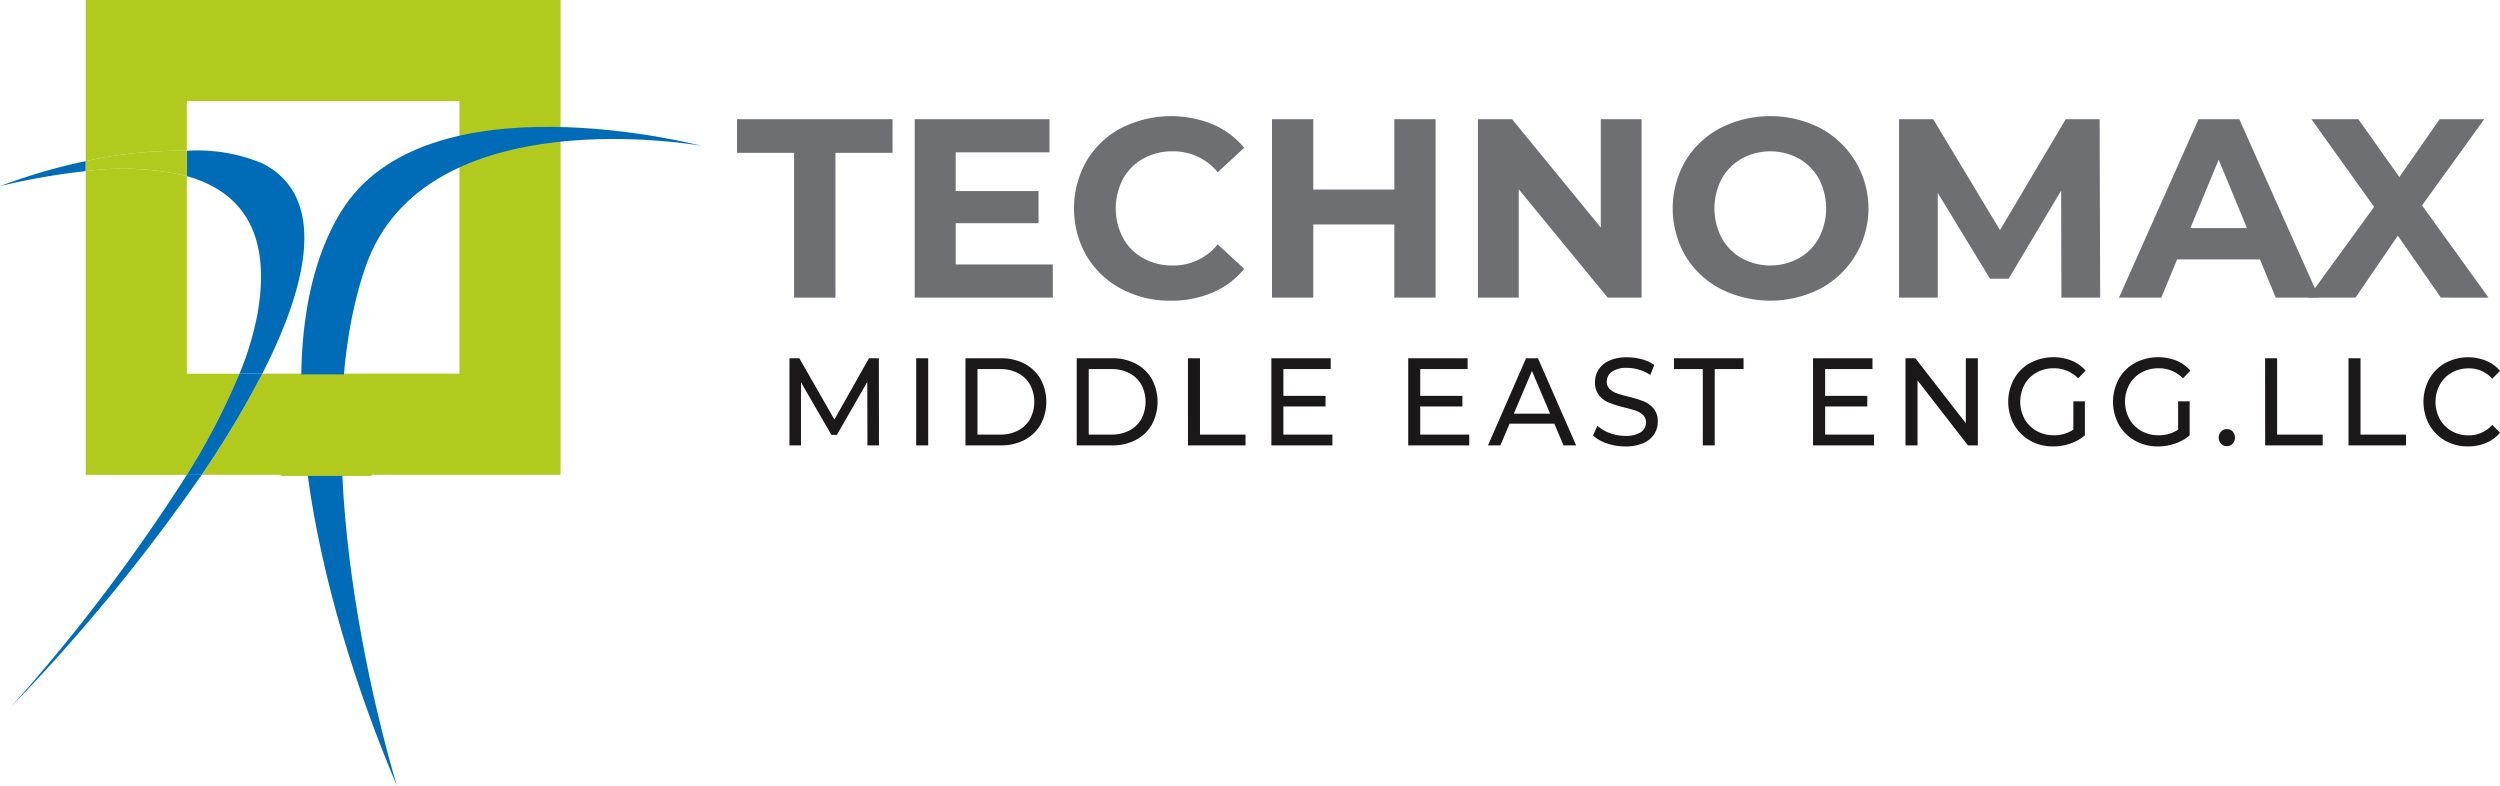 <svg xmlns="http://www.w3.org/2000/svg" width="214.616" height="67.505" viewBox="0 0 214.616 67.505">
  <g id="logo-techno" transform="translate(-15 -10.509)">
    <path id="Path_1" data-name="Path 1" d="M189.684,321.757v16.964H194.2a25.975,25.975,0,0,0,1.557-5.189C196.963,326.6,194.364,323.073,189.684,321.757Z" transform="translate(-158.645 -296.127)" fill="none"/>
    <path id="Path_2" data-name="Path 2" d="M196.16,335.089h16.927v-23.4h-23.4v4.263a19.614,19.614,0,0,1,6.5,1.2C201.321,319.134,200.853,325.9,196.16,335.089Z" transform="translate(-158.645 -292.495)" fill="none"/>
    <path id="Path_3" data-name="Path 3" d="M216.871,298.108H176.107V311.94a37.488,37.488,0,0,1,8.681-.889v-4.263h23.4v23.4H191.263a82.732,82.732,0,0,1-5.206,8.681h30.815Z" transform="translate(-153.749 -287.599)" fill="#b2c91e"/>
    <path id="Path_4" data-name="Path 4" d="M184.788,338.371V321.407a23.887,23.887,0,0,0-8.681-.429v26.074h8.685a59.916,59.916,0,0,0,4.512-8.681Z" transform="translate(-153.749 -295.777)" fill="#b2c91e"/>
    <path id="Path_5" data-name="Path 5" d="M164.6,321.891a57.786,57.786,0,0,1,7.358-1.29v-.859A49.321,49.321,0,0,0,164.6,321.891Z" transform="translate(-149.599 -295.401)" fill="#006cb8"/>
    <path id="Path_6" data-name="Path 6" d="M166.151,381.731a157.62,157.62,0,0,0,16.316-19.865H181.2A153.918,153.918,0,0,1,166.151,381.731Z" transform="translate(-150.159 -310.592)" fill="#006cb8"/>
    <path id="Path_7" data-name="Path 7" d="M195.757,332.295a25.974,25.974,0,0,1-1.557,5.189h1.959c4.694-9.189,4.933-15.551.024-18.053a14.455,14.455,0,0,0-6.5-1.088v2.177C194.364,321.836,196.963,325.363,195.757,332.295Z" transform="translate(-158.645 -294.89)" fill="#006cb8"/>
    <path id="Path_8" data-name="Path 8" d="M194.2,348.289a59.916,59.916,0,0,1-4.512,8.681h1.265a82.723,82.723,0,0,0,5.206-8.681Z" transform="translate(-158.648 -305.695)" fill="#006cb8"/>
    <path id="Path_9" data-name="Path 9" d="M184.788,320.523v-2.177a37.485,37.485,0,0,0-8.681.889v.859A23.885,23.885,0,0,1,184.788,320.523Z" transform="translate(-153.749 -294.893)" fill="#b2c91e"/>
    <path id="Path_10" data-name="Path 10" d="M239.352,316.759s-23.631-6.2-30.9,5.67c-6.946,11.339-2.268,32.6,4.82,49.327,0,0-8.644-27.626-2.694-44.649C215.681,312.506,239.352,316.759,239.352,316.759Z" transform="translate(-164.181 -293.741)" fill="#006cb8"/>
    <rect id="Rectangle_1" data-name="Rectangle 1" width="7.796" height="8.717" transform="translate(39.097 42.649)" fill="#b2c91e"/>
    <g id="Group_31043" data-name="Group 31043" transform="translate(78.269 20.479)">
      <g id="Group_31042" data-name="Group 31042" transform="translate(0)">
        <g id="Group_2" data-name="Group 2">
          <path id="Path_11" data-name="Path 11" d="M248.3,332.716h-4.9v-2.888h13.348v2.888h-4.9v12.429H248.3Z" transform="translate(-243.399 -329.565)" fill="#6d6f72"/>
          <path id="Path_12" data-name="Path 12" d="M272.612,342.3v2.844h-11.86V329.828h11.575v2.844h-8.053V336h7.112v2.757h-7.112V342.3Z" transform="translate(-245.5 -329.565)" fill="#6d6f72"/>
          <path id="Path_13" data-name="Path 13" d="M280.371,344.354a7.6,7.6,0,0,1-2.976-2.822,8.233,8.233,0,0,1,0-8.162,7.59,7.59,0,0,1,2.976-2.822,9.494,9.494,0,0,1,7.856-.317,7.211,7.211,0,0,1,2.7,2.013l-2.275,2.1a4.9,4.9,0,0,0-3.85-1.795,5.119,5.119,0,0,0-2.539.624,4.438,4.438,0,0,0-1.739,1.739,5.482,5.482,0,0,0,0,5.077,4.427,4.427,0,0,0,1.739,1.739,5.12,5.12,0,0,0,2.539.624,4.868,4.868,0,0,0,3.85-1.816l2.275,2.1a7.09,7.09,0,0,1-2.713,2.036,9.007,9.007,0,0,1-3.61.7A8.794,8.794,0,0,1,280.371,344.354Z" transform="translate(-247.385 -329.529)" fill="#6d6f72"/>
          <path id="Path_14" data-name="Path 14" d="M309.7,329.828v15.317h-3.546v-6.28H299.2v6.28h-3.545V329.828H299.2v6.039h6.958v-6.039Z" transform="translate(-249.727 -329.565)" fill="#6d6f72"/>
          <path id="Path_15" data-name="Path 15" d="M329.819,329.828v15.317h-2.911l-7.636-9.3v9.3h-3.5V329.828H318.7l7.615,9.3v-9.3Z" transform="translate(-252.163 -329.565)" fill="#6d6f72"/>
          <path id="Path_16" data-name="Path 16" d="M338.874,344.342a7.636,7.636,0,0,1-3-2.833,8.151,8.151,0,0,1,0-8.119,7.643,7.643,0,0,1,3-2.834,9.48,9.48,0,0,1,8.588,0,7.811,7.811,0,0,1,0,13.785,9.473,9.473,0,0,1-8.588,0Zm6.75-2.615a4.464,4.464,0,0,0,1.717-1.739,5.476,5.476,0,0,0,0-5.077,4.475,4.475,0,0,0-1.717-1.739,5.124,5.124,0,0,0-4.9,0A4.475,4.475,0,0,0,339,334.911a5.474,5.474,0,0,0,0,5.077,4.464,4.464,0,0,0,1.717,1.739,5.125,5.125,0,0,0,4.9,0Z" transform="translate(-254.466 -329.529)" fill="#6d6f72"/>
          <path id="Path_17" data-name="Path 17" d="M370.839,345.145l-.023-9.191-4.508,7.572h-1.6l-4.485-7.375v8.994H356.9V329.828h2.932l5.734,9.518,5.645-9.518h2.91l.044,15.317Z" transform="translate(-257.143 -329.565)" fill="#6d6f72"/>
          <path id="Path_18" data-name="Path 18" d="M390.485,341.863h-7.111l-1.356,3.282h-3.633l6.826-15.317h3.5l6.848,15.317h-3.72Zm-1.115-2.692-2.429-5.864-2.429,5.864Z" transform="translate(-259.745 -329.565)" fill="#6d6f72"/>
          <path id="Path_19" data-name="Path 19" d="M408.257,345.145l-3.7-5.317-3.632,5.317h-4.07l5.668-7.79-5.382-7.527h4.026l3.523,4.967,3.457-4.967h3.83l-5.34,7.4,5.711,7.921Z" transform="translate(-261.982 -329.565)" fill="#6d6f72"/>
        </g>
        <g id="Group_3" data-name="Group 3" transform="translate(4.502 20.7)">
          <path id="Path_20" data-name="Path 20" d="M255.215,360.661l-.011-5.452-2.609,4.544h-.475l-2.609-4.512v5.419h-.99v-7.483h.845l3.013,5.26,2.971-5.26h.845l.011,7.483Z" transform="translate(-248.521 -353.093)" fill="#1a1818"/>
          <path id="Path_21" data-name="Path 21" d="M260.9,353.178h1.032v7.483H260.9Z" transform="translate(-250.02 -353.093)" fill="#1a1818"/>
          <path id="Path_22" data-name="Path 22" d="M265.713,353.178h3.043a4.273,4.273,0,0,1,2.032.47,3.383,3.383,0,0,1,1.376,1.32,4.126,4.126,0,0,1,0,3.9,3.378,3.378,0,0,1-1.376,1.32,4.273,4.273,0,0,1-2.032.47h-3.043Zm2.98,6.553a3.252,3.252,0,0,0,1.542-.352,2.505,2.505,0,0,0,1.026-.989,3.172,3.172,0,0,0,0-2.94,2.5,2.5,0,0,0-1.026-.989,3.241,3.241,0,0,0-1.542-.353h-1.949v5.623Z" transform="translate(-250.603 -353.093)" fill="#1a1818"/>
          <path id="Path_23" data-name="Path 23" d="M276.58,353.178h3.043a4.271,4.271,0,0,1,2.032.47,3.383,3.383,0,0,1,1.376,1.32,4.126,4.126,0,0,1,0,3.9,3.377,3.377,0,0,1-1.376,1.32,4.271,4.271,0,0,1-2.032.47H276.58Zm2.981,6.553a3.252,3.252,0,0,0,1.542-.352,2.509,2.509,0,0,0,1.027-.989,3.179,3.179,0,0,0,0-2.94,2.5,2.5,0,0,0-1.027-.989,3.241,3.241,0,0,0-1.542-.353h-1.95v5.623Z" transform="translate(-251.919 -353.093)" fill="#1a1818"/>
          <path id="Path_24" data-name="Path 24" d="M287.447,353.178h1.032v6.553h3.909v.93h-4.94Z" transform="translate(-253.235 -353.093)" fill="#1a1818"/>
          <path id="Path_25" data-name="Path 25" d="M300.831,359.731v.93h-5.239v-7.483h5.095v.93h-4.064v2.3h3.62v.908h-3.62v2.416Z" transform="translate(-254.221 -353.093)" fill="#1a1818"/>
          <path id="Path_26" data-name="Path 26" d="M314.2,359.731v.93h-5.24v-7.483h5.1v.93H309.99v2.3h3.62v.908h-3.62v2.416Z" transform="translate(-255.84 -353.093)" fill="#1a1818"/>
          <path id="Path_27" data-name="Path 27" d="M322.444,358.791h-3.838l-.794,1.87H316.75l3.269-7.483h1.021l3.28,7.483h-1.083Zm-.362-.855-1.557-3.667-1.557,3.667Z" transform="translate(-256.783 -353.093)" fill="#1a1818"/>
          <path id="Path_28" data-name="Path 28" d="M328.2,360.474a3.19,3.19,0,0,1-1.191-.679l.38-.833a3.132,3.132,0,0,0,1.058.625,3.751,3.751,0,0,0,1.324.241,2.327,2.327,0,0,0,1.342-.316.981.981,0,0,0,.443-.839.845.845,0,0,0-.242-.626,1.61,1.61,0,0,0-.6-.368q-.356-.128-1.006-.289a9.994,9.994,0,0,1-1.315-.405,2.175,2.175,0,0,1-.856-.626,1.708,1.708,0,0,1-.356-1.138,1.971,1.971,0,0,1,.305-1.08,2.1,2.1,0,0,1,.923-.77,3.626,3.626,0,0,1,1.537-.288,4.728,4.728,0,0,1,1.258.171,3.314,3.314,0,0,1,1.063.492l-.341.855a3.67,3.67,0,0,0-.969-.455,3.514,3.514,0,0,0-1.01-.155,2.173,2.173,0,0,0-1.317.331,1.027,1.027,0,0,0-.438.855.831.831,0,0,0,.248.625,1.692,1.692,0,0,0,.613.374,9.025,9.025,0,0,0,1,.283,9.969,9.969,0,0,1,1.31.407,2.206,2.206,0,0,1,.851.62,1.671,1.671,0,0,1,.356,1.122,1.96,1.96,0,0,1-.309,1.075,2.085,2.085,0,0,1-.939.769,3.759,3.759,0,0,1-1.548.284A4.794,4.794,0,0,1,328.2,360.474Z" transform="translate(-258.026 -353.081)" fill="#1a1818"/>
          <path id="Path_29" data-name="Path 29" d="M337.392,354.108h-2.475v-.93h5.972v.93h-2.475v6.553h-1.022Z" transform="translate(-258.983 -353.093)" fill="#1a1818"/>
          <path id="Path_30" data-name="Path 30" d="M353.735,359.731v.93H348.5v-7.483h5.1v.93h-4.063v2.3h3.62v.908h-3.62v2.416Z" transform="translate(-260.627 -353.093)" fill="#1a1818"/>
          <path id="Path_31" data-name="Path 31" d="M363.74,353.178v7.483h-.845l-4.332-5.58v5.58h-1.032v-7.483h.846l4.333,5.58v-5.58Z" transform="translate(-261.722 -353.093)" fill="#1a1818"/>
          <path id="Path_32" data-name="Path 32" d="M373.156,356.865h.99v2.918a3.792,3.792,0,0,1-1.248.706,4.534,4.534,0,0,1-1.486.246,3.924,3.924,0,0,1-1.97-.5,3.613,3.613,0,0,1-1.376-1.369,4.1,4.1,0,0,1,0-3.929,3.558,3.558,0,0,1,1.382-1.368,4.294,4.294,0,0,1,3.559-.2,3.211,3.211,0,0,1,1.2.86l-.639.662a2.857,2.857,0,0,0-2.094-.865,2.962,2.962,0,0,0-1.48.368,2.659,2.659,0,0,0-1.027,1.026,3.121,3.121,0,0,0,0,2.951,2.691,2.691,0,0,0,1.027,1.031,2.908,2.908,0,0,0,1.47.374,2.982,2.982,0,0,0,1.692-.481Z" transform="translate(-262.937 -353.081)" fill="#1a1818"/>
          <path id="Path_33" data-name="Path 33" d="M383.389,356.865h.991v2.918a3.791,3.791,0,0,1-1.248.706,4.528,4.528,0,0,1-1.485.246,3.924,3.924,0,0,1-1.97-.5,3.614,3.614,0,0,1-1.377-1.369,4.107,4.107,0,0,1,0-3.929,3.557,3.557,0,0,1,1.382-1.368,4.294,4.294,0,0,1,3.559-.2,3.21,3.21,0,0,1,1.2.86l-.639.662a2.855,2.855,0,0,0-2.094-.865,2.964,2.964,0,0,0-1.48.368,2.655,2.655,0,0,0-1.026,1.026,3.12,3.12,0,0,0,0,2.951,2.687,2.687,0,0,0,1.026,1.031,2.911,2.911,0,0,0,1.47.374,2.979,2.979,0,0,0,1.692-.481Z" transform="translate(-264.176 -353.081)" fill="#1a1818"/>
          <path id="Path_34" data-name="Path 34" d="M388.332,361.355a.723.723,0,0,1-.206-.529.71.71,0,0,1,.206-.519.675.675,0,0,1,.5-.208.648.648,0,0,1,.485.2.725.725,0,0,1,.2.524.733.733,0,0,1-.2.529.642.642,0,0,1-.48.208A.671.671,0,0,1,388.332,361.355Z" transform="translate(-265.427 -353.931)" fill="#1a1818"/>
          <path id="Path_35" data-name="Path 35" d="M392.655,353.178h1.032v6.553H397.6v.93h-4.94Z" transform="translate(-265.975 -353.093)" fill="#1a1818"/>
          <path id="Path_36" data-name="Path 36" d="M400.8,353.178h1.032v6.553h3.908v.93H400.8Z" transform="translate(-266.961 -353.093)" fill="#1a1818"/>
          <path id="Path_37" data-name="Path 37" d="M409.985,360.238a3.585,3.585,0,0,1-1.366-1.369,4.127,4.127,0,0,1,0-3.923,3.57,3.57,0,0,1,1.371-1.369,4.156,4.156,0,0,1,3.507-.2,3.166,3.166,0,0,1,1.2.871l-.671.673a2.645,2.645,0,0,0-2.033-.887,2.858,2.858,0,0,0-1.454.374,2.659,2.659,0,0,0-1.016,1.032,3.137,3.137,0,0,0,0,2.94,2.658,2.658,0,0,0,1.016,1.031,2.859,2.859,0,0,0,1.454.374,2.652,2.652,0,0,0,2.033-.9l.671.673a3.208,3.208,0,0,1-1.2.876,3.942,3.942,0,0,1-1.552.3A3.878,3.878,0,0,1,409.985,360.238Z" transform="translate(-267.848 -353.081)" fill="#1a1818"/>
        </g>
      </g>
    </g>
  </g>
</svg>
